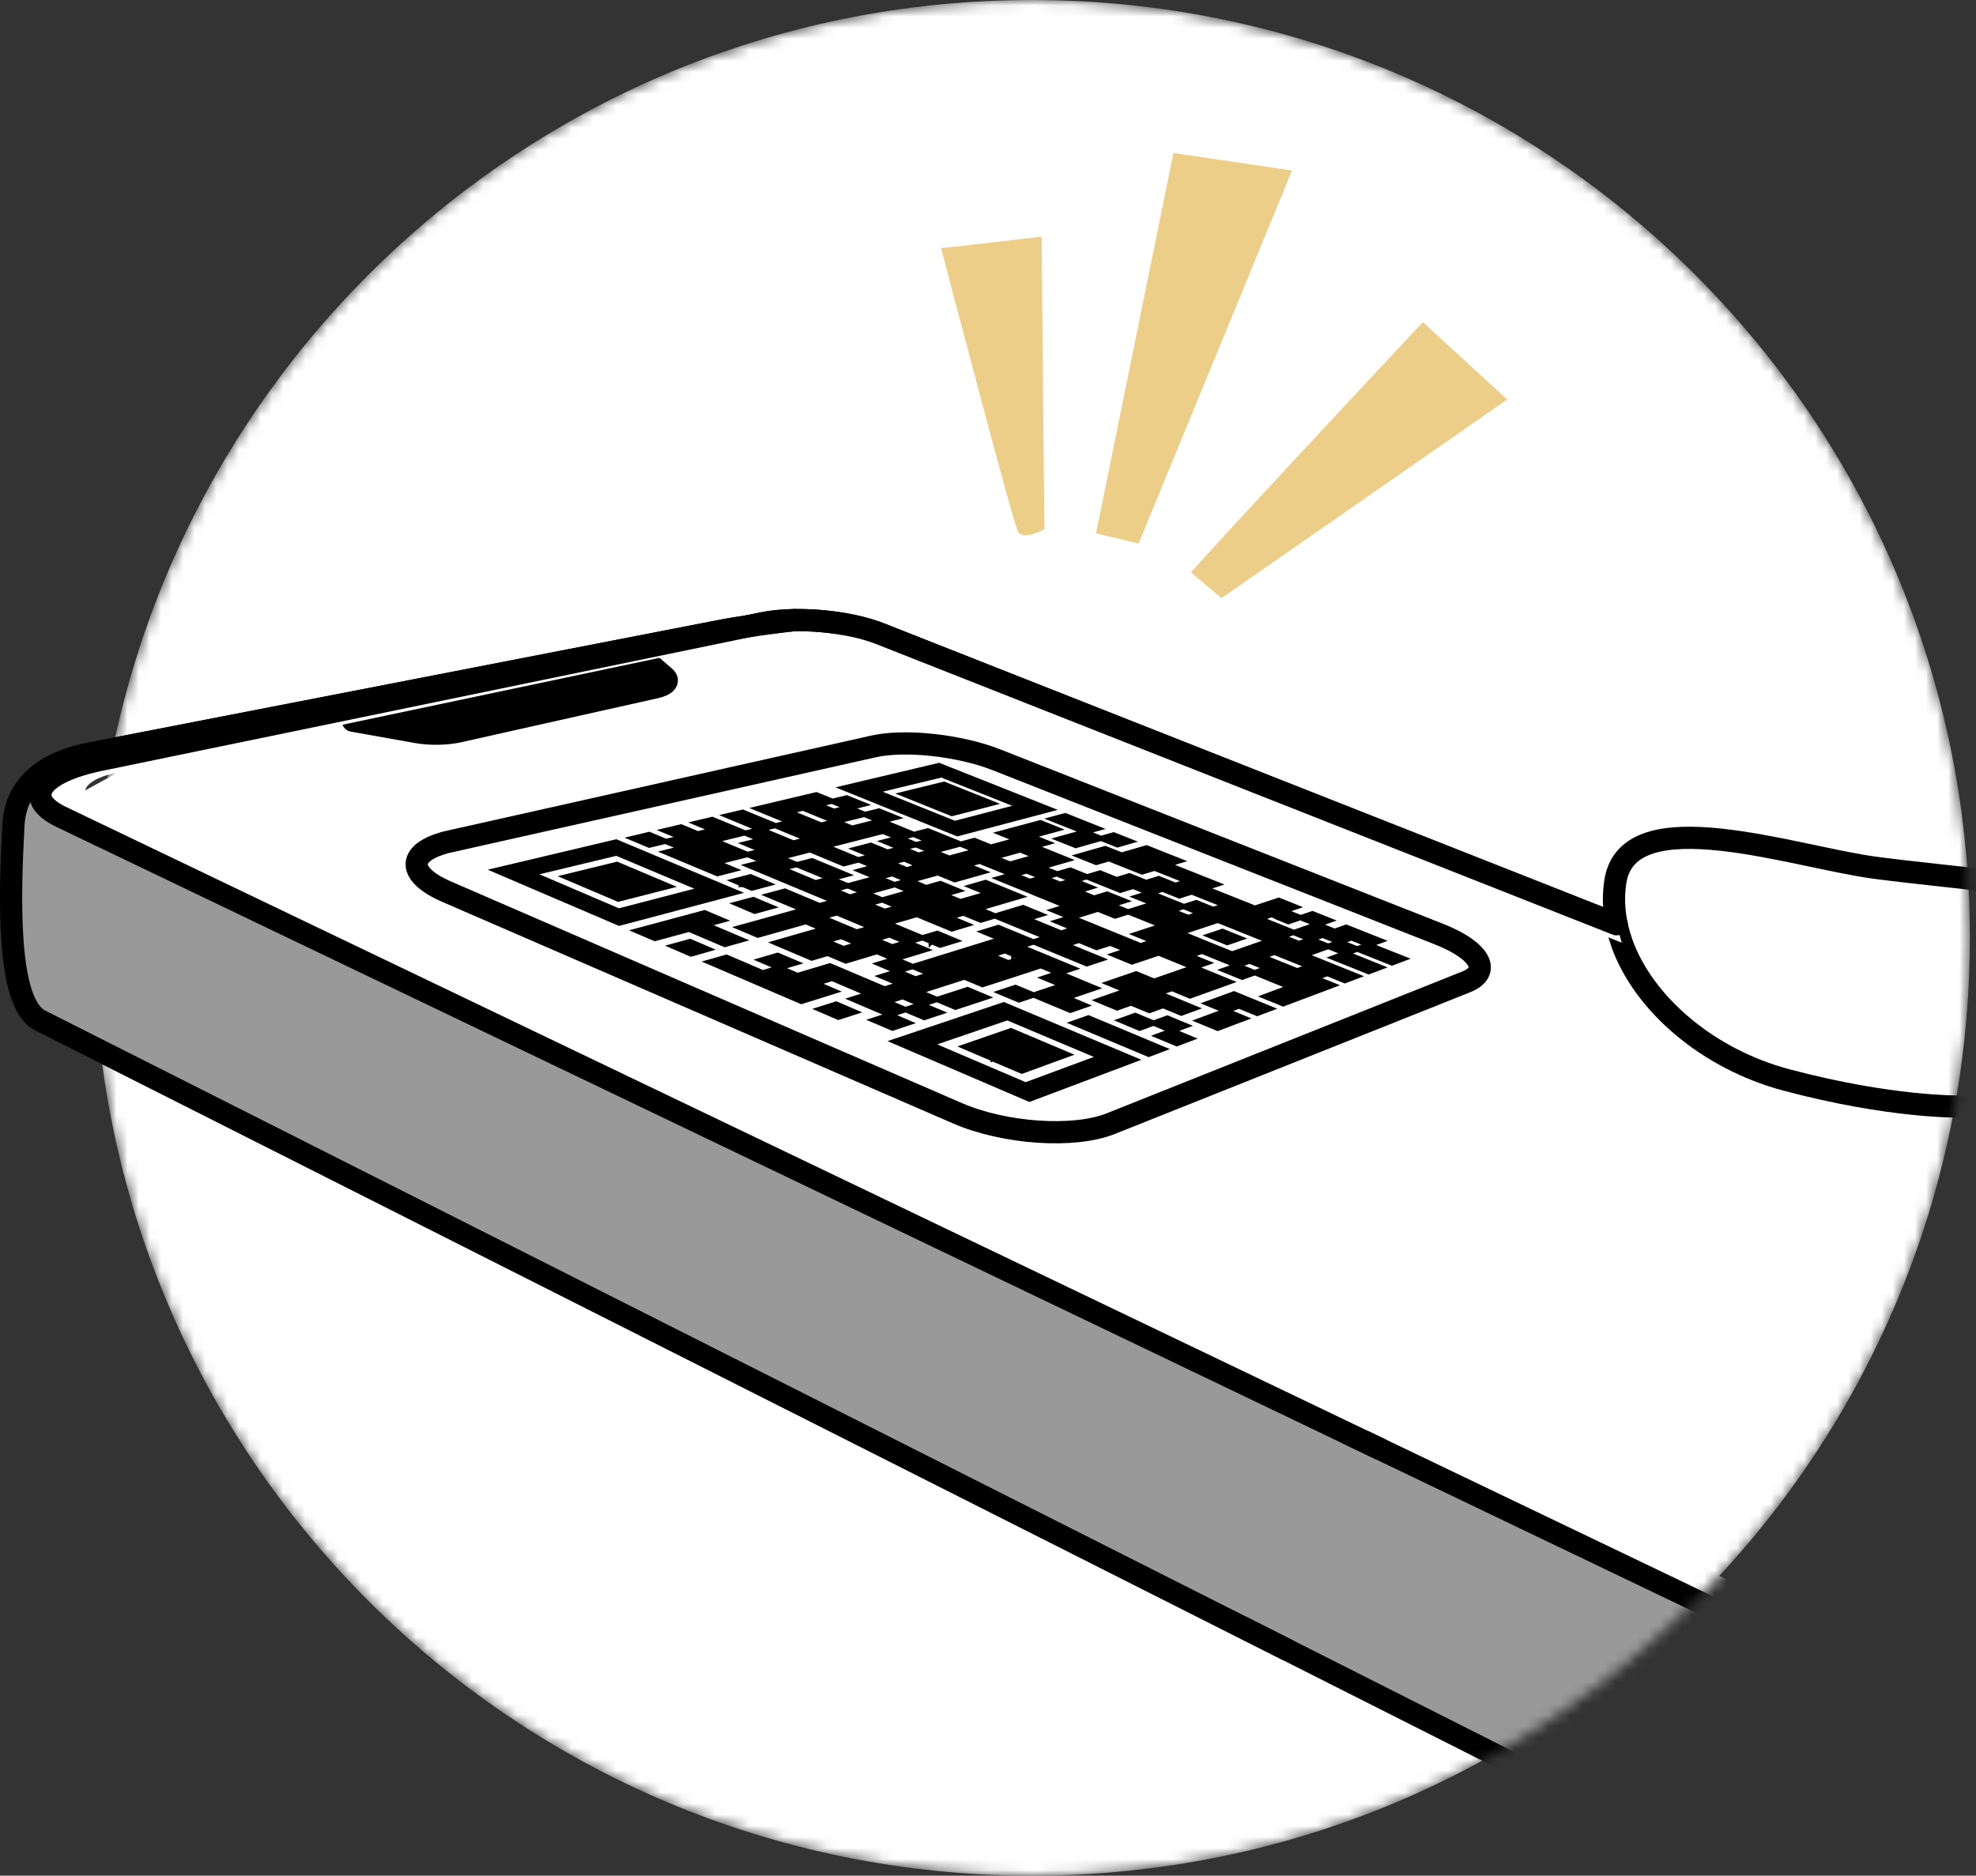 <svg width="178" height="169" viewBox="0 0 178 169" fill="none" xmlns="http://www.w3.org/2000/svg"><rect x="0" y="0" width="178" height="169" fill="#333333" stroke="none"/><mask id="mask0_13584_64044" style="mask-type:luminance" maskUnits="userSpaceOnUse" x="8" y="0" width="170" height="169"><path d="M92.946 169c46.668 0 84.5-37.832 84.5-84.5S139.614 0 92.946 0s-84.5 37.832-84.5 84.5 37.832 84.5 84.5 84.5z" fill="#fff"/></mask><g mask="url(#mask0_13584_64044)"><path d="M92.946 169c46.668 0 84.5-37.832 84.5-84.5S139.614 0 92.946 0s-84.5 37.832-84.5 84.5 37.832 84.5 84.5 84.5z" fill="#fff"/><path d="M167.906 151.458l-16.131 15.281L3.631 91.949C.581 90.453.86 80.964 1.214 74.332c.127-2.37 1.426-5.33 6.788-6.42l57.12-11.103a59.384 59.384 0 012.233-.369L9.036 68.478c-5.4 1.114-7.09 3.423-3.521 5.136l162.391 77.854v-.01z" fill="#999"/><path d="M171.413 149.839L8.923 72.679c-1.18-.557-1.558-1.241-1.048-1.864.43-.529 1.426-.968 2.875-1.275l59.57-12.57c.274-.057.586-.104.926-.132 1.93-.16 4.484.184 6.099.826l68.742 27.271-.463-1.657-66.344-26.18c-2.884-1.138-7.572-1.563-10.584-.94L9.032 68.469c-5.4 1.114-7.09 3.422-3.517 5.136l162.391 77.848 3.507-1.614z" fill="#fff"/><path d="M105.706 13.78l10.678 1.585-13.817 33.612-3.838-.916 6.977-34.282zM84.77 22.343c.467 0 9.059-1.024 9.059-1.024l.25 26.37s-1.926 1.076-2.393.184c-.468-.893-6.916-25.53-6.916-25.53zm22.532 29.24c.378-.637 20.87-22.565 20.87-22.565l7.6 6.977-25.741 17.901-2.734-2.313h.005z" fill="#ECCE88"/><path d="M10.75 69.54L6.964 71.6l2.917 1.7s7.45.471 7.247.193c-.204-.279-6.378-3.952-6.378-3.952z" fill="#fff"/><path d="M151.775 166.739L3.631 91.949C.581 90.454.856 80.966 1.21 74.328c.127-2.37 1.42-5.33 6.788-6.42l57.115-11.103c1.001-.203 5.273-.845 6.444-.925" stroke="#000" stroke-width="2" stroke-miterlimit="10" stroke-linecap="round" stroke-linejoin="round"/><path d="M167.906 151.458L5.515 73.605c-3.569-1.714-1.879-4.022 3.517-5.136l59.665-12.312c3.011-.623 7.699-.198 10.583.94l66.345 26.18" stroke="#000" stroke-width="2" stroke-miterlimit="10" stroke-linecap="round" stroke-linejoin="round"/><path d="M59.01 61.94l-17.703 3.965c-1.086.245-2.587.27-3.763.057l-5.759-1.025 26.2-5.58 1.921 1.662c.401.345.047.713-.897.925v-.004z" fill="#000" stroke="#000" stroke-width="2" stroke-miterlimit="10" stroke-linecap="round" stroke-linejoin="round"/><path d="M146.087 84.939c1.95 5.504 7.756 10.485 14.846 12.368 9.442 2.511 15.536 2.389 15.536 2.389l23.065 11.353m1.077-11.891c-3.942-6.869-8.247-16.31-12.666-17.981-4.423-1.671-11.712-2.03-19-2.988-7.289-.959-22.23-6.213-23.424 1.194-.298 1.846-.076 3.73.571 5.556" stroke="#000" stroke-width="2" stroke-miterlimit="10" stroke-linecap="round" stroke-linejoin="round"/><path d="M40.58 75.8l38.129-8.55c2.837-.637 7.751-.094 11.056 1.209l39.88 15.715c3.654 1.44 4.772 3.361 2.417 4.3l-32.011 12.77c-3.31 1.322-9.55.906-13.813-.944L40.245 80.346c-3.767-1.634-3.56-3.673.335-4.551v.005z" fill="#fff" stroke="#000" stroke-width="2" stroke-miterlimit="10"/><path d="M50.196 80.785l5.585 2.393 5.362-1.42 5.15-1.365-5.433-2.28-5.363-2.252-5.296 1.256-5.514 1.308 5.504 2.36h.005zm9.191-2.299l3.89 1.638-3.715.968-3.824.996-3.965-1.695-3.928-1.68 3.9-.94 3.79-.91 3.852 1.623z" fill="#000" stroke="#000" stroke-width=".472" stroke-miterlimit="10" stroke-linecap="round"/><path d="M53.33 80.001l2.365 1.01 2.29-.585 2.252-.576-2.337-.986-2.323-.982-2.28.557-2.317.566 2.35 1.001v-.005z" fill="#000" stroke="#000" stroke-width=".472" stroke-miterlimit="10" stroke-linecap="round"/><path d="M57.73 75.833l.76.316.727-.174.727-.175.76.316.76.316-.722.175-.727.18 2.299.962 2.313.968.718-.184.712-.184-.77-.321-.769-.321 1.421-.359 1.407-.354.76.317.765.316-.699.18-.703.178 3.852 1.606 3.89 1.619-.69.193-.693.194-1.568-.656-1.558-.652-.703.189-.708.189 1.567.656 1.572.656-2.851.793-2.913.807.803.34.802.34 2.181-.613 2.148-.605.793.335.798.336-2.134.613-2.171.623 1.614.685 1.624.69.722-.213.718-.213.812.345.812.345 1.416-.425 1.402-.42.807.34.808.34-.694.212-.699.212.812.345.817.344-.699.218-.703.217.821.344.821.35-.703.222-.708.221-2.469-1.048-2.455-1.038-1.449.434-1.468.44-.822-.35-.82-.35.74-.217.737-.217-.817-.344-.812-.345-.736.217-.742.217.817.35.817.349-.746.222-.746.222-1.643-.704-1.633-.698-.76.217-.765.217 4.117 1.766 4.158 1.784 1.488-.463 1.472-.458-.826-.354-.826-.354.732-.222.727-.221 1.647.698 1.657.704-.722.226-.727.227 1.666.713 1.676.712-.722.237-.727.236.845.358.845.364.722-.241.718-.236-.84-.359-.84-.359.717-.236.713-.23.835.353.84.354.709-.236.703-.231-.836-.354-.83-.354.703-.227.699-.226.83.349.831.35 1.379-.454 1.36-.448-.827-.345-.821-.345-1.37.444-1.382.449-.826-.35-.827-.35 2.077-.665 2.044-.656.817.34.817.345 2.658-.864 2.596-.845.807.335.807.335-.642.212-.642.213.812.335.812.34-1.293.434-1.308.44-.821-.345-.822-.34-.66.217-.666.222.821.344.826.345.661-.222.661-.222 1.648.69 1.652.689.647-.227.646-.222-.821-.344-.821-.345 1.284-.439 1.27-.434-1.624-.675-1.62-.67.638-.213.632-.208-2.407-.996-2.394-.987.638-.203.637-.198 2.384.982 2.398.987.623-.208.618-.203-1.595-.656-1.586-.651.623-.199.618-.198.789.326.793.325.613-.198.609-.198.789.32.793.322-.604.198-.609.203.797.326.798.326 1.209-.406 1.194-.402 1.586.647 1.591.647-1.78.618-1.808.628-.807-.33-.807-.33-1.228.42-1.241.424.812.335.812.335-1.251.435-1.265.439.821.34.822.34.632-.222.628-.222.821.34.822.34.618-.222.619-.222.821.34.821.34.609-.222.605-.222-1.639-.675-1.628-.67.609-.218.604-.212.812.335.812.335 1.789-.642 1.756-.632-1.605-.656-1.595-.652.585-.203.581-.203-.793-.32-.794-.322.586-.198.58-.198 1.577.642 1.586.642-.571.203-.576.203.798.325.798.326.571-.208.571-.203 1.596.647 1.6.651-1.128.42-1.143.425.812.33.812.331 2.262-.85 2.209-.83-.798-.321-.798-.321.548-.203.547-.203.793.32.794.322.538-.203.538-.203-2.37-.954-2.356-.949 1.086-.387 1.072-.382.779.312.779.311-.534.194-.533.193 1.572.628 1.576.633.529-.199.524-.198-1.567-.628-1.563-.623.529-.193.524-.194 1.558.623 1.562.623.515-.193.515-.194-1.558-.618-1.553-.619.519-.189.514-.188-1.538-.61-1.535-.608-.519.184-.524.184-.769-.307-.765-.307.529-.184.524-.184-.761-.302-.76-.302-.528.18-.529.179-.765-.303-.76-.302.534-.179.528-.18-.755-.301-.755-.303-1.067.354-1.081.36-2.275-.907-2.266-.902.552-.174.548-.175-2.243-.892-2.233-.888.553-.165.552-.165-1.478-.586-1.472-.585-1.115.326-1.128.325-.741-.292-.736-.293-1.143.326-1.156.33.74.298.747.297.576-.17.57-.165 1.488.595 1.492.594.566-.17.562-.17 1.492.595 1.496.6-.557.175-.557.174-.751-.302-.75-.302-.567.175-.566.174-.751-.302-.75-.302-.576.175-.576.174-.75-.302-.751-.302-.581.175-.585.175-.756-.303-.75-.302-.59.17-.595.175-.755-.302-.751-.302 1.194-.34 1.18-.34-1.487-.6-1.482-.594.59-.166.59-.165-.736-.297-.737-.293 1.171-.321 1.161-.316-.727-.293-.727-.288-1.75.472-1.78.477.736.297.736.298-1.194.325-1.209.33-.74-.301-.742-.298-.614.166-.613.165-1.483-.6-1.477-.6-.623.161-.628.165-1.478-.6-1.473-.599.633-.16.628-.16-.732-.298-.731-.297-.633.155-.637.156-.732-.297-.732-.298.638-.155.632-.156-.727-.293-.727-.293-.637.156-.642.156-.727-.297-.727-.293-2.606.618-2.662.633 1.473.604 1.482.604-.67.166-.676.165-1.487-.61-1.482-.608-.68.16-.684.16 1.487.615 1.492.613-.685.166-.69.17-1.496-.619-1.491-.614-.699.166-.699.165.746.311.75.312-.703.17-.703.17-.75-.312-.751-.311-.713.17-.718.17.756.311.755.316-.717.175-.723.175-.755-.317-.755-.316-.727.175-.732.174.76.317-.052-.02zm16.079-2.417l1.472.6 1.294-.322 1.28-.316.731.298.736.297-1.274.321-1.289.326-.741-.302-.741-.303-.652.161-.656.165-1.477-.604-1.473-.604.66-.16.657-.161 1.468.6.005.004zm1.86-.93l.731.297-.642.156-.646.156-.732-.297-.732-.298.647-.156.642-.155.727.297h.005zm-7.818 2.88l.75.311-.688.17-.694.17.755.312.755.311-.694.175-.698.175-1.52-.633-1.516-.628 1.402-.345 1.388-.34.75.312.01.01zm3.465-.364l1.497.614-.67.17-.676.17-1.501-.619-1.496-.618.68-.165.674-.166 1.492.614zm3.172 2.2l1.52.628.666-.175.661-.175-1.51-.623-1.507-.618 2.635-.675 2.582-.661.741.302.741.302.633-.165.632-.165.741.302.742.302-.628.165-.633.165.746.302.75.303 1.256-.335 1.242-.336.746.302.746.303-1.237.335-1.246.34-.751-.307-.75-.307-.633.17-.638.17-.75-.307-.75-.307-.643.17-.647.17-.75-.307-.75-.307-.652.17-.656.17.75.307.756.307-.656.175-.661.174.76.312.76.311-.661.18-.661.18.765.315.764.317.661-.18.656-.179.765.316.765.317 1.298-.36 1.284-.353.76.311.765.312 1.265-.354 1.251-.354-.755-.307-.756-.307.623-.175.619-.17 1.506.61 1.51.613.61-.175.608-.174.756.307.755.306.6-.174.599-.175.755.307.756.307.59-.175.59-.174 1.51.608 1.516.61.58-.18.576-.175.756.302.76.307.571-.18.566-.174.756.302.76.302.561-.179.557-.174 1.516.604 1.52.609-.552.18-.557.178-.765-.306-.76-.307-.562.18-.567.178.765.307.765.307-.566.184-.567.184-.769-.311-.77-.312.571-.184.567-.184-1.525-.614-1.52-.609-.576.18-.576.18.765.306.765.307-1.157.363-1.171.369 1.544.623 1.548.628-1.17.382-1.181.387.784.316.784.321-.595.199-.595.198-3.144-1.28-3.12-1.27-.614.19-.614.188.78.321.783.321-.614.194-.618.194-1.567-.642-1.563-.642.623-.19.623-.188-.774-.317-.774-.316-1.251.378-1.265.382 2.346.963 2.36.973-.627.198-.633.198-1.581-.651-1.577-.652-.642.199-.647.198.788.326.793.325-3.932 1.218-4.07 1.26.813.34.817.34-.69.218-.694.217-.816-.345-.817-.344.694-.218.694-.212-.812-.34-.812-.34 1.378-.42 1.365-.415-.803-.335-.802-.336-.685.203-.684.208-.803-.335-.802-.335.689-.203.684-.203.798.335.798.335.68-.203.675-.203-1.591-.66-1.582-.662 1.35-.391 1.337-.388 1.572.652 1.576.651.656-.198.652-.198-.789-.326-.783-.326.651-.193.647-.194.784.321.783.321.642-.193.638-.194-.78-.32-.778-.322 1.902-.562 1.874-.552-1.534-.628-1.53-.623-.627.18-.628.179.765.311.77.317-1.266.368-1.28.373-.773-.316-.775-.317.642-.184.642-.184-.77-.316-.764-.317-.642.18-.647.184-.77-.316-.764-.317-.651.18-.656.184.769.316.77.316-1.318.373-1.33.378.778.321.779.321-.67.194-.675.193-.784-.326-.784-.325.675-.19.67-.188-.778-.321-.774-.321-.675.189-.68.189-.78-.321-.773-.321.68-.184.68-.185-.77-.32-.77-.322-.68.184-.684.185-1.544-.642-1.534-.638.69-.18.689-.178-.765-.317-.76-.316 1.369-.35 1.355-.349 1.515.623.01.01zm7.724.505l.755.312-.642.174-.647.175-.76-.312-.76-.311.647-.175.646-.175.756.307.005.005zm10.432-.83l.746.301-1.199.34-1.209.34-.75-.302-.75-.302 1.217-.34 1.204-.335.746.297h-.005zm-15.672 6.037l1.58.66-.688.2-.694.202-1.591-.666-1.586-.665.698-.198.694-.199 1.577.661.01.005zm-.392 1.803l.802.335-.703.208-.704.208-.807-.34-.802-.34.708-.208.703-.203.803.336v.004zm14.742 1.284l.803.33-.647.208-.651.208-.803-.335-.802-.335.656-.208.651-.203.798.33-.005.005zm-9.177 4.145l.831.354-.708.231-.708.232-.835-.354-.836-.354.713-.227.708-.227.83.35.005-.005zm29.873-6.297l2.327.934-1.666.58-1.695.591-2.356-.953-2.341-.95 1.723-.57 1.695-.562 2.317.93h-.004zm3.281-1.11l.764.307.534-.184.533-.184.765.302.765.307-1.062.368-1.072.373.774.307.774.311.534-.188.533-.19.774.308.775.306.524-.188.524-.19.774.308.774.306-.519.19-.524.188-.774-.311-.775-.307-.528.189-.534.188-.779-.311-.774-.312-.538.19-.543.188-.779-.312-.774-.311.543-.19.543-.188-1.539-.618-1.534-.614.542-.184.543-.184.765.307-.009.023zm-1.945 4.173l.793.321-.562.203-.566.203-.798-.32-.793-.322.571-.203.566-.198.793.321-.004-.005zm3.021-.477l1.577.638-.548.198-.552.203-1.582-.637-1.576-.638.557-.198.557-.193 1.572.632-.005-.004z" fill="#000"/><path d="M80.153 91.44l-1.676-.713-1.666-.713.727-.227.722-.226-1.657-.704-1.647-.698-.727.221-.732.222.826.354.826.354-1.472.458-1.488.463-4.158-1.784-4.117-1.766.765-.217.76-.217 1.633.698 1.643.704.746-.222.746-.222-.817-.35-.817-.349.742-.217.736-.217.812.345.817.344-.737.217-.74.218.82.349.822.35 1.468-.44 1.45-.434 2.454 1.038 2.469 1.048.708-.221.703-.222-.821-.35-.821-.344.703-.217.699-.218-.817-.344-.812-.345.699-.212.694-.213-.808-.34-.807-.34-1.402.42-1.416.426-.812-.345-.812-.345-.718.213-.722.212-1.624-.689-1.614-.684 2.171-.624 2.134-.613-.798-.336-.793-.335-2.148.605-2.18.613-.803-.34-.803-.34 2.913-.807 2.851-.793-1.572-.656-1.567-.656.708-.189.704-.189 1.557.652 1.568.656.694-.194.689-.193-3.89-1.62-3.852-1.605.703-.179.699-.18-.765-.316-.76-.316-1.407.354-1.42.359.769.321.77.321-.714.184-.717.184-2.313-.968-2.3-.962.728-.18.722-.175-.76-.316-.76-.316-.727.175-.727.174-.76-.316.052.019-.76-.317.732-.174.727-.175.755.316.755.317.723-.175.717-.175-.755-.316-.756-.311.718-.17.713-.17.75.311.751.312.703-.17.704-.17-.75-.312-.747-.311.699-.165.699-.166 1.491.614 1.497.618.689-.17.684-.165-1.491-.613-1.487-.614.684-.16.68-.161 1.482.609 1.487.609.675-.165.67-.166-1.481-.604-1.473-.604 2.662-.633 2.606-.618.727.293.727.297.642-.156.637-.156.727.293.727.293-.632.156-.638.155.732.298.732.297.637-.156.633-.155.731.297.732.297-.628.16-.633.161 1.473.6 1.478.6.628-.166.623-.16 1.477.6 1.483.599.614-.165.613-.166.741.298.741.302 1.209-.33 1.194-.326-.736-.298-.737-.297 1.78-.477 1.752-.472.726.288.727.293-1.16.316-1.172.321.737.293.736.297-.59.165-.59.166 1.482.594 1.487.6-1.18.34-1.194.34.75.302.756.302.595-.175.59-.17.75.302.756.303.585-.175.58-.175.751.302.751.302.576-.174.576-.175.75.302.751.302.566-.174.567-.175.75.302.751.302.557-.174.557-.175-1.496-.6-1.492-.594-.562.17-.566.17-1.492-.595-1.487-.595-.571.165-.576.17-.746-.297-.741-.298 1.156-.33 1.143-.326.736.293.741.292 1.128-.325 1.115-.326 1.472.585 1.478.586-.552.165-.553.165 2.233.888 2.243.892-.548.174-.552.175 2.266.902 2.275.906 1.081-.359 1.067-.354.755.303.755.302-.528.179-.534.18.76.302.765.302.529-.18.528-.18.76.303.761.302-.524.184-.529.184.765.307.769.307.524-.184.519-.184 1.535.609 1.538.609-.514.188-.519.19 1.553.618 1.558.618-.515.194-.515.193-1.562-.623-1.558-.623-.524.194-.529.193 1.563.623 1.567.628-.524.198-.529.199-1.576-.633-1.572-.628.533-.193.534-.194-.779-.311-.779-.312-1.072.382-1.086.387 2.356.95 2.37.953-.538.203-.538.203-.794-.321-.793-.321-.547.203-.548.203.798.32.798.322-2.209.83-2.262.85-.812-.33-.812-.33 1.143-.425 1.128-.42-1.6-.652-1.596-.647-.571.203-.571.208-.798-.326-.798-.325.576-.203.571-.203-1.586-.642-1.577-.642-.58.198-.586.198.794.321.793.321-.581.203-.585.203 1.595.651 1.605.657-1.756.632-1.789.642-.812-.335-.812-.335-.604.212-.609.218 1.628.67 1.639.675-.605.222-.609.222-.821-.34-.821-.34-.619.222-.618.222-.822-.34-.821-.34-.628.222-.632.222-.822-.34-.821-.34 1.265-.44 1.251-.433-.812-.336-.812-.335 1.241-.425 1.228-.42.807.33.807.331 1.808-.628 1.78-.618-1.591-.647-1.586-.647-1.194.402-1.209.406-.798-.326-.797-.326.609-.203.604-.198-.793-.321-.789-.321-.609.198-.613.198-.793-.325-.789-.326-.618.198-.623.198 1.586.652 1.595.656-.618.203-.623.208-2.398-.987-2.384-.982-.637.199-.638.203 2.394.986 2.407.996-.632.208-.638.212 1.62.67 1.624.676-1.27.434-1.284.44.821.344.821.344-.646.222-.647.227-1.652-.69-1.648-.689m-12.963 1.79l-.722.236-.727.236.845.358.845.364.722-.241.718-.236-.84-.359-.84-.359zm0 0l.718-.237.713-.23.835.353.84.354.709-.236.703-.231-.836-.354-.83-.354.703-.227.699-.226m0 0l.83.349.831.35 1.379-.454 1.36-.448-.827-.345-.821-.345-1.37.444-1.382.449zm0 0l-.826-.35-.827-.35 2.077-.665 2.044-.656.817.34.817.345 2.658-.864 2.596-.845.807.335.807.335-.642.212-.642.213.812.335.812.34-1.293.434-1.308.44m0 0l-.821-.345-.822-.34-.66.217-.666.222.821.344.826.345.661-.222.661-.222zM73.81 73.415l1.472.6 1.294-.322 1.28-.316.731.298.736.297-1.274.321-1.289.326-.741-.302-.741-.303-.652.161-.656.165-1.477-.604-1.473-.604.66-.16.657-.161 1.468.6.005.004zm1.86-.93l.731.297-.642.156-.646.156-.732-.297-.732-.298.647-.156.642-.155.727.297h.005zm-7.818 2.88l.75.311-.688.17-.694.17.755.312.755.311-.694.175-.698.175-1.52-.633-1.516-.628 1.402-.345 1.388-.34.75.312.01.01zm3.465-.364l1.497.614-.67.17-.676.17-1.501-.619-1.496-.618.68-.165.674-.166 1.492.614zm3.172 2.2l1.52.628.666-.175.661-.175-1.51-.623-1.507-.618 2.635-.675 2.582-.661.741.302.741.302.633-.165.632-.165.741.302.742.302-.628.165-.633.165.746.302.75.303 1.256-.335 1.242-.336.746.302.746.303-1.237.335-1.246.34-.751-.307-.75-.307-.633.17-.638.17-.75-.307-.75-.307-.643.17-.647.17-.75-.307-.75-.307-.652.17-.656.17.75.307.756.307-.656.175-.661.174.76.312.76.311-.661.18-.661.18.765.315.764.317.661-.18.656-.179.765.316.765.317 1.298-.36 1.284-.353.76.311.765.312 1.265-.354 1.251-.354-.755-.307-.756-.307.623-.175.619-.17 1.506.61 1.51.613.61-.175.608-.174.756.307.755.306.6-.174.599-.175.755.307.756.307.59-.175.59-.174 1.51.608 1.516.61.58-.18.576-.175.756.302.76.307.571-.18.566-.174.756.302.76.302.561-.179.557-.174 1.516.604 1.52.609-.552.18-.557.178-.765-.306-.76-.307-.562.18-.567.178.765.307.765.307-.566.184-.567.184-.769-.311-.77-.312.571-.184.567-.184-1.525-.614-1.52-.609-.576.18-.576.18.765.306.765.307-1.157.363-1.171.369 1.544.623 1.548.628-1.17.382-1.181.387.784.316.784.321-.595.199-.595.198-3.144-1.28-3.12-1.27-.614.19-.614.188.78.321.783.321-.614.194-.618.194-1.567-.642-1.563-.642.623-.19.623-.188-.774-.317-.774-.316-1.251.378-1.265.382 2.346.963 2.36.973-.627.198-.633.198-1.581-.651-1.577-.652-.642.199-.647.198.788.326.793.325-3.932 1.218-4.07 1.26.813.34.817.34-.69.218-.694.217-.816-.345-.817-.344.694-.218.694-.212-.812-.34-.812-.34 1.378-.42 1.365-.415-.803-.335-.802-.336-.685.203-.684.208-.803-.335-.802-.335.689-.203.684-.203.798.335.798.335.68-.203.675-.203-1.591-.66-1.582-.662 1.35-.391 1.337-.388 1.572.652 1.576.651.656-.198.652-.198-.789-.326-.783-.326.651-.193.647-.194.784.321.783.321.642-.193.638-.194-.78-.32-.778-.322 1.902-.562 1.874-.552-1.534-.628-1.53-.623-.627.18-.628.179.765.311.77.317-1.266.368-1.28.373-.773-.316-.775-.317.642-.184.642-.184-.77-.316-.764-.317-.642.18-.647.184-.77-.316-.764-.317-.651.18-.656.184.769.316.77.316-1.318.373-1.33.378.778.321.779.321-.67.194-.675.193-.784-.326-.784-.325.675-.19.67-.188-.778-.321-.774-.321-.675.189-.68.189-.78-.321-.773-.321.68-.184.68-.185-.77-.32-.77-.322-.68.184-.684.185-1.544-.642-1.534-.638.69-.18.689-.178-.765-.317-.76-.316 1.369-.35 1.355-.349 1.515.623.01.01zm7.724.505l.755.312-.642.174-.647.175-.76-.312-.76-.311.647-.175.646-.175.756.307.005.005zm10.432-.83l.746.301-1.199.34-1.209.34-.75-.302-.75-.302 1.217-.34 1.204-.335.746.297h-.005zm-15.672 6.037l1.58.66-.688.2-.694.202-1.591-.666-1.586-.665.698-.198.694-.199 1.577.661.01.005zm-.392 1.803l.802.335-.703.208-.704.208-.807-.34-.802-.34.708-.208.703-.203.803.336v.004zM91.323 86l.803.33-.647.208-.651.208-.803-.335-.802-.335.656-.208.651-.203.798.33-.005.005zm-9.177 4.145l.831.354-.708.231-.708.232-.835-.354-.836-.354.713-.227.708-.227.83.35.005-.005zm29.873-6.297l2.327.934-1.666.58-1.695.591-2.356-.953-2.341-.95 1.723-.57 1.695-.562 2.317.93h-.004zm3.281-1.11l.764.307.534-.184.533-.184.765.302.765.307-1.062.368-1.072.373.774.307.774.311.534-.188.533-.19.774.308.775.306.524-.188.524-.19.774.308.774.306-.519.19-.524.188-.774-.311-.775-.307-.528.189-.534.188-.779-.311-.774-.312-.538.19-.543.188-.779-.312-.774-.311.543-.19.543-.188-1.539-.618-1.534-.614.542-.184.543-.184.765.307-.009.023zm-1.945 4.173l.793.321-.562.203-.566.203-.798-.32-.793-.322.571-.203.566-.198.793.321-.004-.005zm3.021-.477l1.577.638-.548.198-.552.203-1.582-.637-1.576-.638.557-.198.557-.193 1.572.632-.005-.004z" stroke="#000" stroke-width=".472" stroke-miterlimit="10" stroke-linecap="round"/><path d="M73.308 78.538l1.534.637.68-.184.675-.18-1.53-.632-1.524-.628-.68.18-.684.179 1.53.633v-.005zm7.18-2.403l.751.307.637-.17.633-.17-.746-.302-.746-.302-.637.165-.642.165.746.307h.004zm-3.328 3.999l.775.32 1.34-.372 1.327-.368-.77-.317-.764-.316-1.331.364-1.346.368.774.32h-.004zm15.933.274l3.073 1.25-.61.185-.613.188.774.317.775.316 1.213-.378 1.199-.373.77.312.773.312.591-.19.59-.183-.77-.312-.769-.311.59-.184.585-.185-.765-.306-.764-.307-.59.179-.59.18-.765-.312-.765-.307.595-.18.59-.179-.76-.307-.755-.306-.595.174-.6.175-.76-.307-.755-.307-.604.175-.61.175-.76-.307-.76-.307-.613.174-.619.175 3.05 1.242.024.019zm-9.201 4.422l.798.331.666-.203.665-.203-.793-.33-.793-.33-.666.198-.67.203.798.33-.005.005zm25.879-.217l.779.317.566-.194.562-.193-.779-.312-.774-.312-.566.19-.567.188.779.316zm-28.659-11.57l5.136 2.072 4.215-1.114 4.07-1.076-5.004-1.988-4.947-1.963-4.197.996-4.348 1.029 5.07 2.049.005-.005zm7.246-1.818l3.583 1.426-2.931.765-3.008.783-3.649-1.468-3.616-1.454 3.074-.74 2.997-.723 3.55 1.411z" fill="#000" stroke="#000" stroke-width=".472" stroke-miterlimit="10" stroke-linecap="round"/><path d="M83.576 72.425l2.176.873 1.803-.462 1.775-.458-2.152-.86-2.143-.854-1.799.44-1.827.448 2.167.868v.005zm-16.626 7.27l.779.326.712-.19.709-.188-.775-.326-.774-.32-.708.183-.713.184.774.326-.004.005zm-8.757 4.522l.807.345 1.544-.42 1.525-.416 1.61.685 1.614.689.75-.212.746-.208-1.61-.685-1.605-.68.746-.202.742-.203-.798-.336-.793-.335-3.007.807-3.078.827.807.344zm9.007-2.441l.788.33.723-.197.717-.199-.788-.33-.784-.33-.722.193-.722.193.788.33v.01zm29.08-7.397l1.453.58-1.142.317-1.157.32.737.293.736.293 1.147-.326 1.138-.32.732.292.731.293.562-.16.557-.161-.732-.288-.731-.288-.562.16-.566.16-.732-.292-.732-.292.567-.156.566-.156-1.45-.576-1.444-.576-.57.151-.572.156 1.45.576h.013z" fill="#000" stroke="#000" stroke-width=".472" stroke-miterlimit="10" stroke-linecap="round"/><path d="M61.436 85.61l.816.349.765-.217.76-.218-.812-.349-.812-.344-.764.212-.77.212.812.35.005.004zm13.246 5.683l.84.364.742-.236.736-.236-.84-.359-.836-.359-.736.232-.741.236.84.358h-.005zm11.948 5.122l6.104 2.62 4.825-1.817 4.626-1.742-5.92-2.488-5.84-2.455-4.805 1.615-5.009 1.685 6.02 2.582zm8.309-2.955l4.239 1.784-3.343 1.237-3.446 1.275-4.333-1.85-4.287-1.832 3.541-1.209 3.437-1.175 4.196 1.77h-.004z" fill="#000" stroke="#000" stroke-width=".472" stroke-miterlimit="10" stroke-linecap="round"/><path d="M89.468 95.41l2.582 1.1 2.067-.756 2.03-.74-2.549-1.077-2.535-1.072-2.063.718-2.1.727 2.567 1.095v.005zm10.63-1.832l3.38 1.416.638-.24.632-.241-3.366-1.407-3.337-1.393-.647.227-.651.231 3.351 1.402v.005z" fill="#000" stroke="#000" stroke-width=".472" stroke-miterlimit="10" stroke-linecap="round"/><path d="M101.821 92.294l.836.35.632-.232.628-.227.831.345.831.344-.623.232-.628.231.84.35.84.349.624-.236.618-.232-.836-.349-.835-.345.618-.23.619-.228-.831-.344-.826-.345-.619.227-.623.226-.831-.344-.826-.345-.632.227-.633.226.831.345-.005.005z" fill="#000"/><path d="M105.579 92.874l-.831-.344-.831-.345-.628.227-.632.231-.836-.35.005-.004-.831-.345.633-.226.632-.227.826.345.831.344.623-.226.619-.227.826.345.831.344-.619.227-.618.231zm0 0l-.623.232-.628.231.84.35.84.349.624-.236.618-.232-.836-.349-.835-.345z" stroke="#000" stroke-width=".472" stroke-miterlimit="10" stroke-linecap="round"/><path d="M109.62 90.741l.817.335-1.195.444-1.208.449.826.34.831.344 1.199-.453 1.189-.449-.821-.34-.821-.335.59-.217.59-.217.816.335.817.335.581-.217.58-.217-1.628-.665-1.624-.666-1.176.43-1.189.434.816.335.01-.005z" fill="#000"/><path d="M110.437 91.076l-.817-.335-.01.005-.816-.335 1.189-.434 1.176-.43 1.624.666 1.628.665-.58.217-.581.217-.817-.335-.816-.335-.59.217-.59.217zm0 0l-1.195.444-1.208.449.826.34.831.344 1.199-.453 1.189-.449-.821-.34-.821-.335z" stroke="#000" stroke-width=".472" stroke-miterlimit="10" stroke-linecap="round"/></g><path d="M111.715 146.516L3.631 91.949C.581 90.453.86 80.964 1.214 74.332c.127-2.37 1.426-5.33 6.788-6.42l57.12-11.103a59.408 59.408 0 012.233-.369L9.036 68.478c-5.4 1.114-7.09 3.423-3.521 5.136l115.878 55.553" fill="#999"/><path d="M124.396 127.515L8.923 72.679c-1.18-.557-1.558-1.241-1.048-1.864.43-.529 1.426-.968 2.875-1.275l59.57-12.57c.274-.057.586-.104.926-.132 1.93-.16 4.484.184 6.099.826l68.742 27.271-.463-1.657-66.344-26.18c-2.884-1.138-7.572-1.563-10.584-.94L9.032 68.469c-5.4 1.114-7.09 3.422-3.517 5.136l117.134 56.152" fill="#fff"/><path d="M10.75 69.54L6.964 71.6l2.917 1.7s7.45.471 7.247.193c-.204-.279-6.378-3.952-6.378-3.952z" fill="#fff"/><path d="M115.908 148.63L3.631 91.95C.581 90.452.856 80.963 1.21 74.326c.127-2.37 1.42-5.33 6.788-6.42l57.115-11.103c1.001-.203 5.273-.845 6.444-.926" stroke="#000" stroke-width="2" stroke-miterlimit="10" stroke-linecap="round" stroke-linejoin="round"/><path d="M124.245 130.526L5.515 73.605c-3.569-1.714-1.879-4.022 3.517-5.136l59.665-12.312c3.011-.623 7.699-.198 10.583.94l66.345 26.18" stroke="#000" stroke-width="2" stroke-miterlimit="10" stroke-linecap="round" stroke-linejoin="round"/></svg>